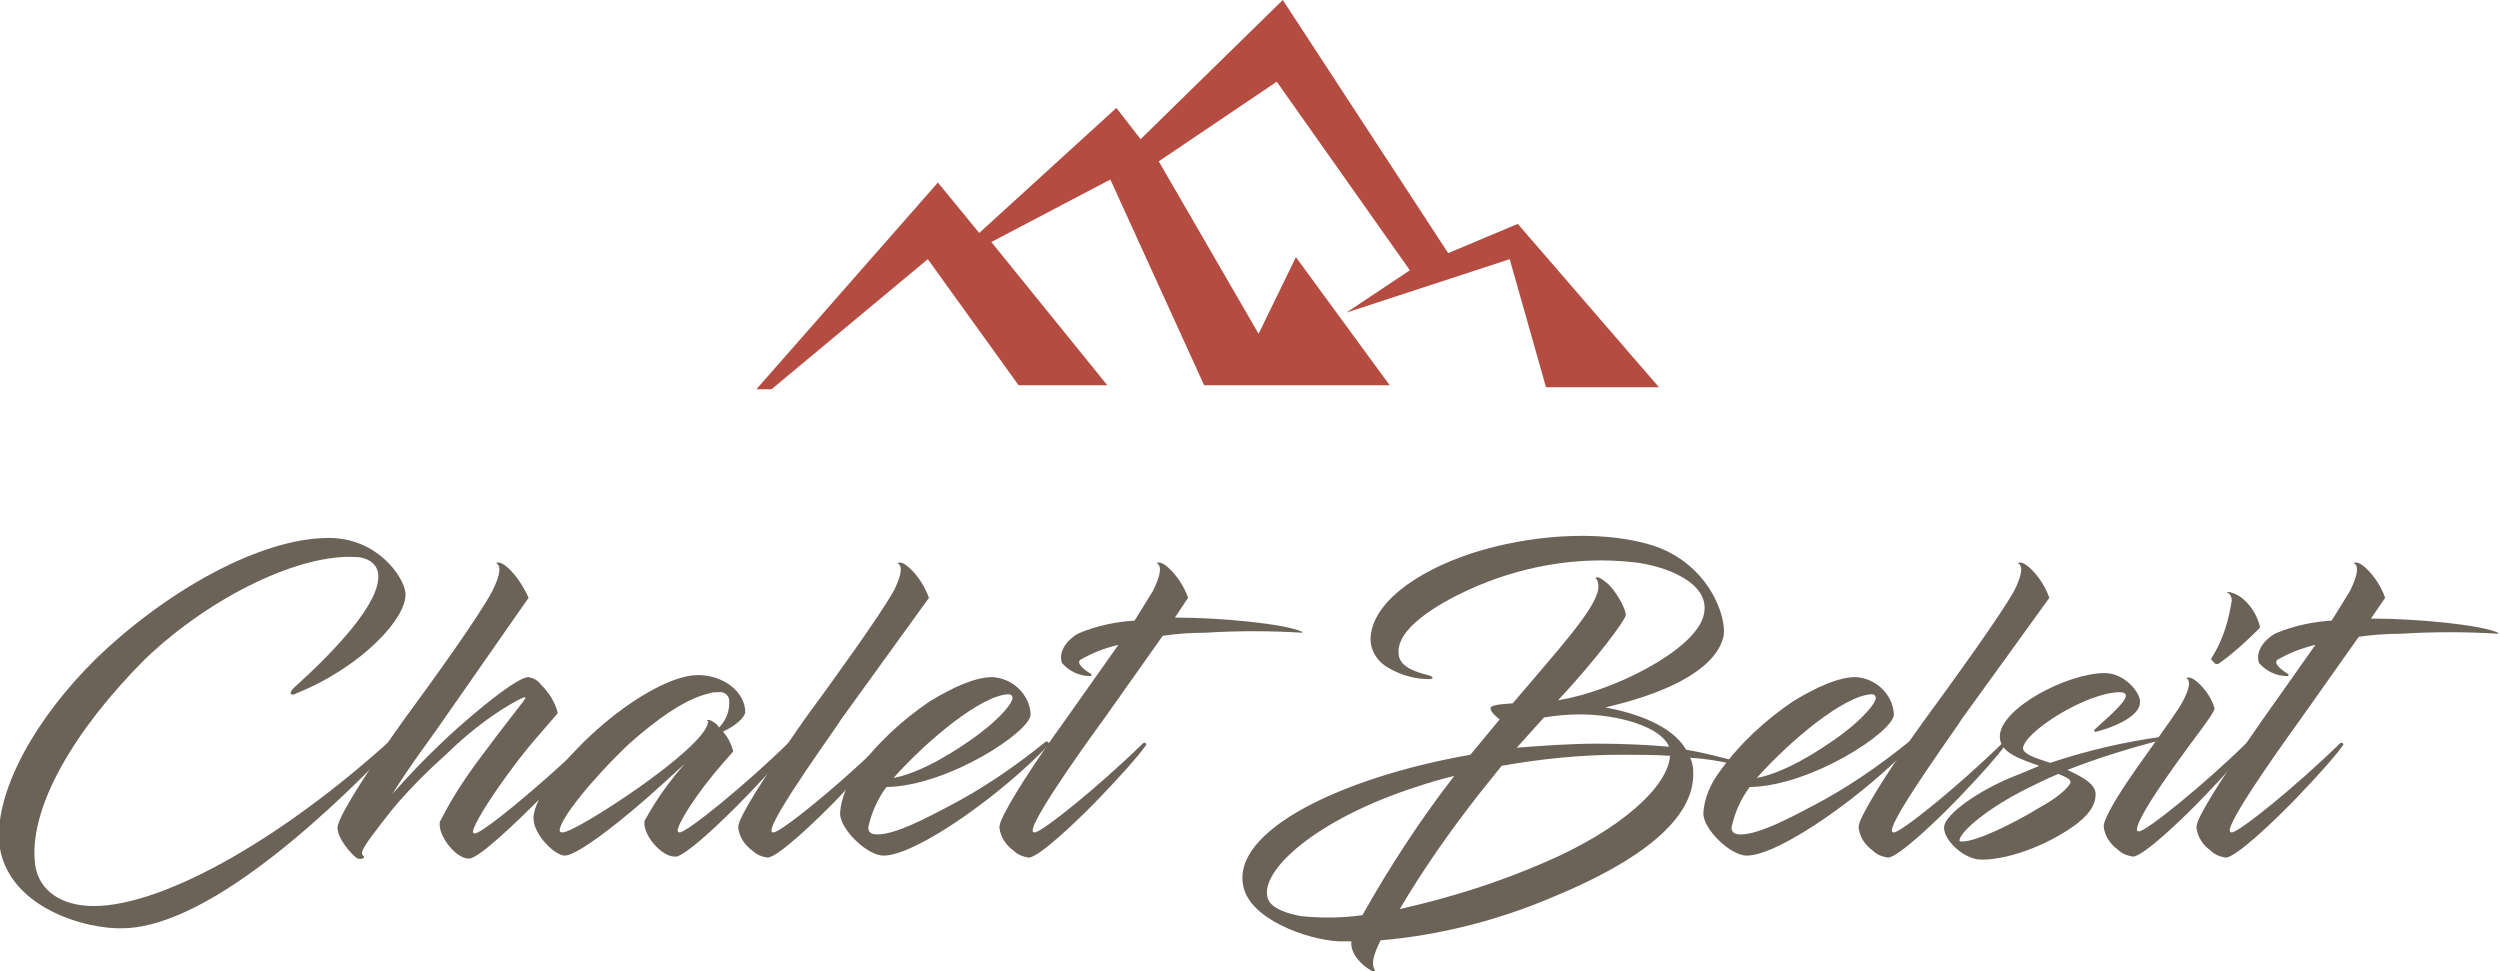 <?xml version="1.0" encoding="utf-8"?>
<!-- Generator: Adobe Illustrator 24.0.0, SVG Export Plug-In . SVG Version: 6.00 Build 0)  -->
<svg version="1.1" id="Livello_1" xmlns="http://www.w3.org/2000/svg" xmlns:xlink="http://www.w3.org/1999/xlink" x="0px" y="0px"
	 width="247.9px" height="96.3px" viewBox="0 0 247.9 96.3" style="enable-background:new 0 0 247.9 96.3;" xml:space="preserve">
<style type="text/css">
	.st0{fill:#B54C42;}
	.st1{fill:#6B6358;}
</style>
<g id="Group_115" transform="translate(-50.162 -410.633)">
	<g id="Group_112" transform="translate(125.164 410.633)">
		<g id="Group_111">
			<path id="Path_20" class="st0" d="M1.5,38.6H0l18-20.5l4.1,5l13.6-12.4l2.4,3.1L52.2,0l16.4,25.1l6.9-2.9l14,16.2H78.3l-3.6-12.7
				L58.5,31l6.3-4.2L51.6,8.1L39.9,16l9.9,17.1l3.7-7.6l9.3,12.7H44.4l-9.3-20.4l-11.8,6.2l11.5,14.2H26l-9-12.5L1.5,38.6z"/>
		</g>
	</g>
	<g id="Group_114" transform="translate(50.162 463.875)">
		<path id="Path_267" class="st1" d="M29.1,15c4-3.6,8.7-8.5,8.4-11.3c-0.1-1.3-1.5-1.7-2.1-1.7c-5.5-0.4-14.4,3.8-21,10.1
			C7.5,19,2.7,26.9,3.5,32.6c0.4,2.5,2.6,4,5.8,4c7.1,0,19.5-7.1,30.9-17.8c0.5-0.5,0.4,0.2,0.2,0.4c-6.5,7-19.2,19.3-28,19.6
			c-3.7,0.2-11.9-2-12.5-8.6C-0.4,25,3.6,17.9,9.5,12.1C16.3,5.5,25.7,0.1,32.6,0.1c4.8,0,7.4,3.8,7.6,5.4c0.3,2.4-4.3,7.4-10.8,10
			C29,15.8,28.5,15.6,29.1,15z"/>
		<path id="Path_268" class="st1" d="M43.7,20.5c1.4-1.4,7.3-6.6,8.7-6.6c0.5,0.1,0.9,0.3,1.2,0.7c0.8,0.8,1.4,1.7,1.7,2.8
			c0,0.1,0,0.1-0.1,0.2c-1.6,1.9-2.8,3.1-4.9,6c-1.9,2.6-3.3,4.9-3.4,5.6c0,0.1,0,0.2,0.2,0.2c0.7,0,6.2-4.5,10.7-8.8
			c0.2-0.2,0.5,0,0.3,0.3c-0.7,0.9-2.5,3-4.5,5c-2.2,2.2-6.1,6-7.1,6c-1.3,0-3-2.2-2.9-3.5c0-0.1,0-0.2,0.1-0.3
			c1.2-2.4,2.7-4.6,4.3-6.7c1.6-2.2,4.1-5.3,4.1-5.4c0,0,0-0.1-0.1-0.1c0,0,0,0,0,0c-0.2,0-3.7,1.7-7.7,5.6
			c-1.9,1.7-3.7,3.5-5.3,5.4c-1.5,1.9-3.1,3.9-3.1,4.4c0,0.1,0,0.2,0.1,0.3c0.3,0.2-0.1,0.4-0.5,0.3c-0.4-0.1-2.3-2.2-2-3.3
			c0.4-1.5,3.5-6.2,6.5-10.4c3.3-4.5,7.4-10.2,8.8-12.8c0.7-1.4,1-2.5,0.4-2.8c0,0,0.3-0.3,1.1,0.4c0.9,0.8,1.6,1.9,2.1,3
			c0,0.1,0,0.1-0.1,0.2L44,18.1c-1.5,2.2-3.1,4.2-5.1,7.4C40.4,23.8,42,22.1,43.7,20.5z"/>
		<path id="Path_269" class="st1" d="M71.7,19.3c0.5,0.6,0.8,1.2,1,1.9c0,0.1,0,0.1-0.1,0.2l-0.8,0.9c-2.9,3.3-4.6,6.2-4.6,6.8
			c0,0.1,0,0.2,0.2,0.2c0.7,0,6.4-4.6,10.8-8.9c0.2-0.2,0.5,0,0.3,0.3c-1.6,2.2-9.4,10.4-11.4,11c-0.1,0-0.1,0-0.2,0
			c-1.3,0-3.1-2.1-3-3.4c0-0.1,0-0.2,0.1-0.3c1.1-2,2.4-3.8,3.9-5.5l-2.2,2c-3.7,3.4-8.4,7.1-9.7,7.1c-1,0-3.1-2.1-3.1-3.7
			c0-2.1,3.2-6.2,7-9.4c3.2-2.7,6.9-4.8,9.3-4.8c2.6,0,4.7,1.7,4.7,3.7C73.8,18,72.8,18.8,71.7,19.3z M70.1,18.2
			c0,0,0.2-0.2,0.7,0.2c0.2,0.1,0.4,0.3,0.5,0.5c0.7-0.7,1.1-1.7,1-2.8c-0.1-0.5-0.6-0.8-1.1-0.7c-0.3,0-0.6,0-0.8,0.1
			c-2.4,0.5-5.3,2.6-8,5c-3.7,3.5-6.9,7.5-6.9,8.6c0,0.1,0,0.2,0.3,0.2c1.3,0,14.1-8.3,14.4-10.9C70.3,18.3,70.2,18.3,70.1,18.2
			L70.1,18.2z"/>
		<path id="Path_270" class="st1" d="M76.5,29.1c0,0.1,0,0.2,0.2,0.2c0.7,0,6.3-4.5,10.7-8.8c0.2-0.2,0.5,0,0.3,0.2
			c-0.7,1-2.3,2.8-4.5,5.1c-2.2,2.3-6.1,6-7.1,6c-0.6-0.1-1.1-0.3-1.5-0.7c-0.7-0.5-1.3-1.3-1.4-2.3c0-0.2,0.1-0.4,0.1-0.5
			c0.7-1.8,3.6-6.1,6.4-10.1c3.3-4.5,7.4-10.2,8.9-12.8c0.7-1.4,1-2.5,0.4-2.8c0,0,0.3-0.3,1.1,0.4c0.9,0.8,1.6,1.9,2,3
			c0,0.1,0,0.1-0.1,0.2l-8.6,11.9C83.3,18.4,76.5,27.7,76.5,29.1z"/>
		<path id="Path_271" class="st1" d="M98.4,13.9c2,0.1,3.7,1.7,3.8,3.7c0,1.7-8.2,7.1-14.3,7.2c-0.9,1.2-1.5,2.6-1.8,4
			c0,0.5,0.3,0.7,0.9,0.7c1.8,0,4.8-1.6,6.9-2.7c3.5-1.8,6.7-4,9.8-6.5c0.1-0.1,0.5,0.2,0.3,0.3c-4.5,4.8-13.1,11-16.4,11
			c-1.6,0-4.3-2.6-4.3-4.2c0.1-1.5,0.7-2.9,1.6-4.1c2-2.8,4.5-5.1,7.3-7C94.5,14.9,96.7,13.9,98.4,13.9z M88.6,23.9
			c2.7-0.5,6.1-2.6,8.4-4.3c2.4-1.8,3.4-3.2,3.4-3.6c0-0.3-0.2-0.4-0.4-0.4C97.3,15.7,92,20.1,88.6,23.9L88.6,23.9z"/>
		<path id="Path_272" class="st1" d="M102.4,29.1c0,0.1,0,0.2,0.2,0.2c0.7,0,6.3-4.5,10.7-8.8c0.2-0.2,0.5,0,0.3,0.2
			c-0.7,1-2.3,2.8-4.5,5.1s-6.1,6-7.1,6c-0.6-0.1-1.1-0.3-1.5-0.7c-0.7-0.5-1.3-1.3-1.4-2.3c0-0.2,0.1-0.4,0.1-0.5
			c0.7-1.8,3.5-6.1,6.4-10.1l5.3-7.5c-1.3,0.3-2.6,0.8-3.8,1.5c-0.4,0.4,0.6,1.1,1.1,1.4c0.1,0.1,0,0.2-0.1,0.2
			c-1.1,0-2.1-0.5-2.8-1.3c-0.5-1.5,1.2-2.8,1.8-3c1.7-0.7,3.6-1.1,5.4-1.2c0.7-1.1,1.3-2.1,1.8-2.9c0.7-1.4,1-2.5,0.4-2.8
			c0,0,0.3-0.3,1.1,0.4c0.9,0.8,1.6,1.9,2,3c0,0.1,0,0.1-0.1,0.2L116.5,8h0.3c4.1,0,10.6,0.6,12.3,1.4c0.1,0,0,0.1,0,0.1
			c-3.2-0.2-6.4-0.2-9.6,0c-1.4,0-2.8,0.1-4.2,0.3l-5.8,8.2C109.2,18.4,102.4,27.7,102.4,29.1z"/>
		<path id="Path_273" class="st1" d="M145.5,5.3c-2.8,1.3-7.2,3.8-6.8,6.4c0.1,0.8,0.8,1.5,2.9,2c0.7,0.2,0.5,0.4,0.1,0.4
			c-1.4,0-2.8-0.4-4-1.1c-1.1-0.6-1.8-1.7-1.8-2.9c0.1-3.4,4.3-6.6,10.1-8.5c5.6-1.8,12.4-2.3,17.4-0.9c6.1,1.7,7.9,7.4,7.5,9.2
			c-0.9,3.6-6.5,5.8-11.7,7c3.1,0.6,6.6,1.8,8,4.2c1.8,0.3,3.7,0.8,5.5,1.3c0.4,0.1,0.4,0.4-0.1,0.3c-1.6-0.4-3.3-0.7-5-0.8
			c0.2,0.4,0.3,0.9,0.3,1.4c0.2,4.7-5.4,8.9-13.9,12.4c-5.4,2.3-11.2,3.8-17.1,4.3c-0.8,1.6-0.9,2.4-0.6,2.9l0.1,0.2
			c0,0.3-2.6-1.2-2.4-3c-0.4,0-0.9,0-1.3,0c-3.2-0.2-8.7-2.2-9.4-5.4c-1.3-5.6,9.9-10.9,22.5-13.1c0.9-1.1,1.9-2.3,2.9-3.5
			c-0.4-0.3-0.9-0.8-0.9-1.1c0-0.3,0.7-0.4,2.2-0.5c4.4-5.2,8.4-9.5,8.5-11.5c0-0.5-0.1-0.8-0.3-0.9c0,0,0.1-0.1,0.2-0.1
			c0.2,0,0.5,0.2,1.1,0.7c0.9,0.9,1.8,2.6,1.7,3.1c-0.1,0.5-2.7,4.1-6.7,8.4c5.5-0.9,13.4-4.9,14.4-8.3c1-3.4-4-5.1-7-5.4
			C156.4,1.9,150.7,2.9,145.5,5.3z M135.1,37.5c2.7-4.8,5.7-9.4,9.1-13.8c-1.3,0.3-2.6,0.7-3.8,1.1c-9.9,3.2-15.5,8.3-14.7,11
			c0.3,1.1,2.2,1.6,3.3,1.8C131,37.8,133.1,37.8,135.1,37.5L135.1,37.5z M165.6,21.7c-1.7-0.1-3.4-0.1-4.9-0.1
			c-3.9,0-7.9,0.4-11.8,1.1c-0.8,1-1.6,2-2.4,3c-2.8,3.6-5.4,7.3-7.7,11.2c4.9-1.1,9.7-2.6,14.3-4.6
			C160.6,29.1,165.4,24.8,165.6,21.7L165.6,21.7z M158.4,20.5c2.4,0,4.8,0.1,7.1,0.3c-0.8-2-5.1-3.2-8.8-3.2c-1.2,0-2.4,0.1-3.6,0.3
			c-0.9,1-1.8,2-2.7,3C153,20.7,155.7,20.5,158.4,20.5L158.4,20.5z"/>
		<path id="Path_274" class="st1" d="M184,13.9c2,0.1,3.7,1.7,3.8,3.7c0,1.7-8.2,7.1-14.3,7.2c-0.9,1.2-1.5,2.6-1.8,4
			c0,0.5,0.3,0.7,0.9,0.7c1.8,0,4.8-1.6,6.9-2.7c3.5-1.8,6.7-4,9.8-6.5c0.1-0.1,0.5,0.2,0.3,0.3c-4.5,4.8-13.1,11-16.4,11
			c-1.6,0-4.3-2.6-4.3-4.2c0.1-1.5,0.7-2.9,1.6-4.1c2-2.8,4.5-5.1,7.3-7C180.1,14.9,182.3,13.9,184,13.9z M174.2,23.9
			c2.7-0.5,6.1-2.6,8.4-4.3c2.4-1.8,3.4-3.2,3.4-3.6c0-0.3-0.2-0.4-0.4-0.4C182.9,15.7,177.6,20.1,174.2,23.9L174.2,23.9z"/>
		<path id="Path_275" class="st1" d="M187.6,29.1c0,0.1,0,0.2,0.2,0.2c0.7,0,6.3-4.5,10.7-8.8c0.2-0.2,0.5,0,0.3,0.2
			c-0.7,1-2.3,2.8-4.5,5.1c-2.2,2.3-6.1,6-7.1,6c-0.6-0.1-1.1-0.3-1.5-0.7c-0.7-0.5-1.3-1.3-1.4-2.3c0-0.2,0.1-0.4,0.1-0.5
			c0.7-1.8,3.5-6.1,6.4-10.1c3.3-4.5,7.4-10.2,8.9-12.8c0.7-1.4,1-2.5,0.4-2.8c0,0,0.3-0.3,1.1,0.4c0.9,0.8,1.6,1.9,2,3
			c0,0.1,0,0.1-0.1,0.2l-8.6,11.9C194.4,18.4,187.6,27.7,187.6,29.1z"/>
		<path id="Path_276" class="st1" d="M203.3,22.4c3.6-1.2,7.4-2.1,11.2-2.6c0.3,0,0.2,0.2,0,0.3c-3.2,0.8-6.4,1.8-9.5,3
			c1.5,0.7,2.8,1.4,2.8,2.4c0,0.8-0.3,1.7-1.8,2.9c-2.5,1.9-6.5,3.6-9.5,3.6c-1.9,0-4-2.2-3.7-3.4c0.3-1.2,3.2-3.3,6.5-4.7
			c1-0.4,2-0.8,2.9-1.2c-1.9-0.7-3.9-1.3-3.9-2.9c0-2.8,6.7-6.3,10.4-6.3c2,0,3.6,2,3.5,2.9c0,1.6-3.4,2.7-4.3,2.9
			c-0.2,0.1-0.3-0.1-0.2-0.2c0.6-0.6,3.2-2.7,3.1-3.4c0-0.1-0.1-0.3-0.6-0.3c-3.3,0-9.6,4-9.6,5.6C200.7,21.7,202.8,22.2,203.3,22.4
			z M204.1,23.5c-1.2,0.5-2.4,1.1-3.6,1.7c-4,2.1-6.2,4.2-6.2,4.9c0,0.1,0.1,0.1,0.3,0.1c1.4,0,5.1-1.8,7.7-3.4
			c1.5-0.8,2.7-1.8,3-2.4C205.4,24,204.8,23.8,204.1,23.5L204.1,23.5z"/>
		<path id="Path_277" class="st1" d="M216.1,16.9c0.8-1.3,1.3-2.6,0.7-2.9c0,0,0.3-0.3,1.1,0.4c0.8,0.7,1.4,1.6,1.7,2.6
			c0,0.5-2.1,3-4.6,6.6c-1.7,2.4-3.1,4.7-3.1,5.4c0,0.1,0,0.2,0.2,0.2c0.7,0,6.3-4.5,10.7-8.8c0.2-0.2,0.5,0,0.3,0.2
			c-0.7,1-2.3,2.8-4.5,5.1s-6.1,6-7.1,6c-0.6-0.1-1.1-0.3-1.5-0.7c-0.7-0.5-1.3-1.3-1.4-2.3c0-0.2,0.1-0.4,0.1-0.5
			C209.8,25.4,213.8,20.4,216.1,16.9z M219.3,12c1.1-1.7,1.7-3.7,2-5.7c0-0.4-0.2-0.7-0.5-0.8c0,0,0.3-0.2,1.3,0.4
			c1,0.7,1.7,1.8,2,3c0,0.1,0,0.1-0.1,0.2c-1.2,1.2-2.5,2.4-3.9,3.4c-0.2,0.2-0.5,0.1-0.6-0.1C219.3,12.2,219.2,12.1,219.3,12
			L219.3,12z"/>
		<path id="Path_278" class="st1" d="M221.1,29.1c0,0.1,0,0.2,0.2,0.2c0.7,0,6.3-4.5,10.7-8.8c0.2-0.2,0.5,0,0.3,0.2
			c-0.7,1-2.3,2.8-4.5,5.1s-6.1,6-7.1,6c-0.6-0.1-1.1-0.3-1.5-0.7c-0.7-0.5-1.3-1.3-1.4-2.3c0-0.2,0.1-0.4,0.1-0.5
			c0.7-1.8,3.6-6.1,6.4-10.1l5.3-7.5c-1.3,0.3-2.6,0.8-3.8,1.5c-0.4,0.4,0.6,1.1,1.1,1.4c0.1,0.1,0,0.2-0.1,0.2
			c-1.1,0-2.1-0.5-2.8-1.3c-0.5-1.5,1.2-2.8,1.8-3c1.7-0.7,3.6-1.1,5.4-1.2c0.7-1.1,1.3-2.1,1.8-2.9c0.7-1.4,1-2.5,0.4-2.8
			c0,0,0.3-0.3,1.1,0.4c0.9,0.8,1.6,1.9,2,3c0,0.1,0,0.1-0.1,0.2l-1.3,1.9h0.3c4.1,0,10.6,0.6,12.3,1.4c0.1,0,0,0.1,0,0.1
			c-3.2-0.2-6.4-0.2-9.6,0c-1.4,0-2.8,0.1-4.2,0.3l-5.8,8.2C227.9,18.4,221.1,27.7,221.1,29.1z"/>
	</g>
</g>
</svg>
